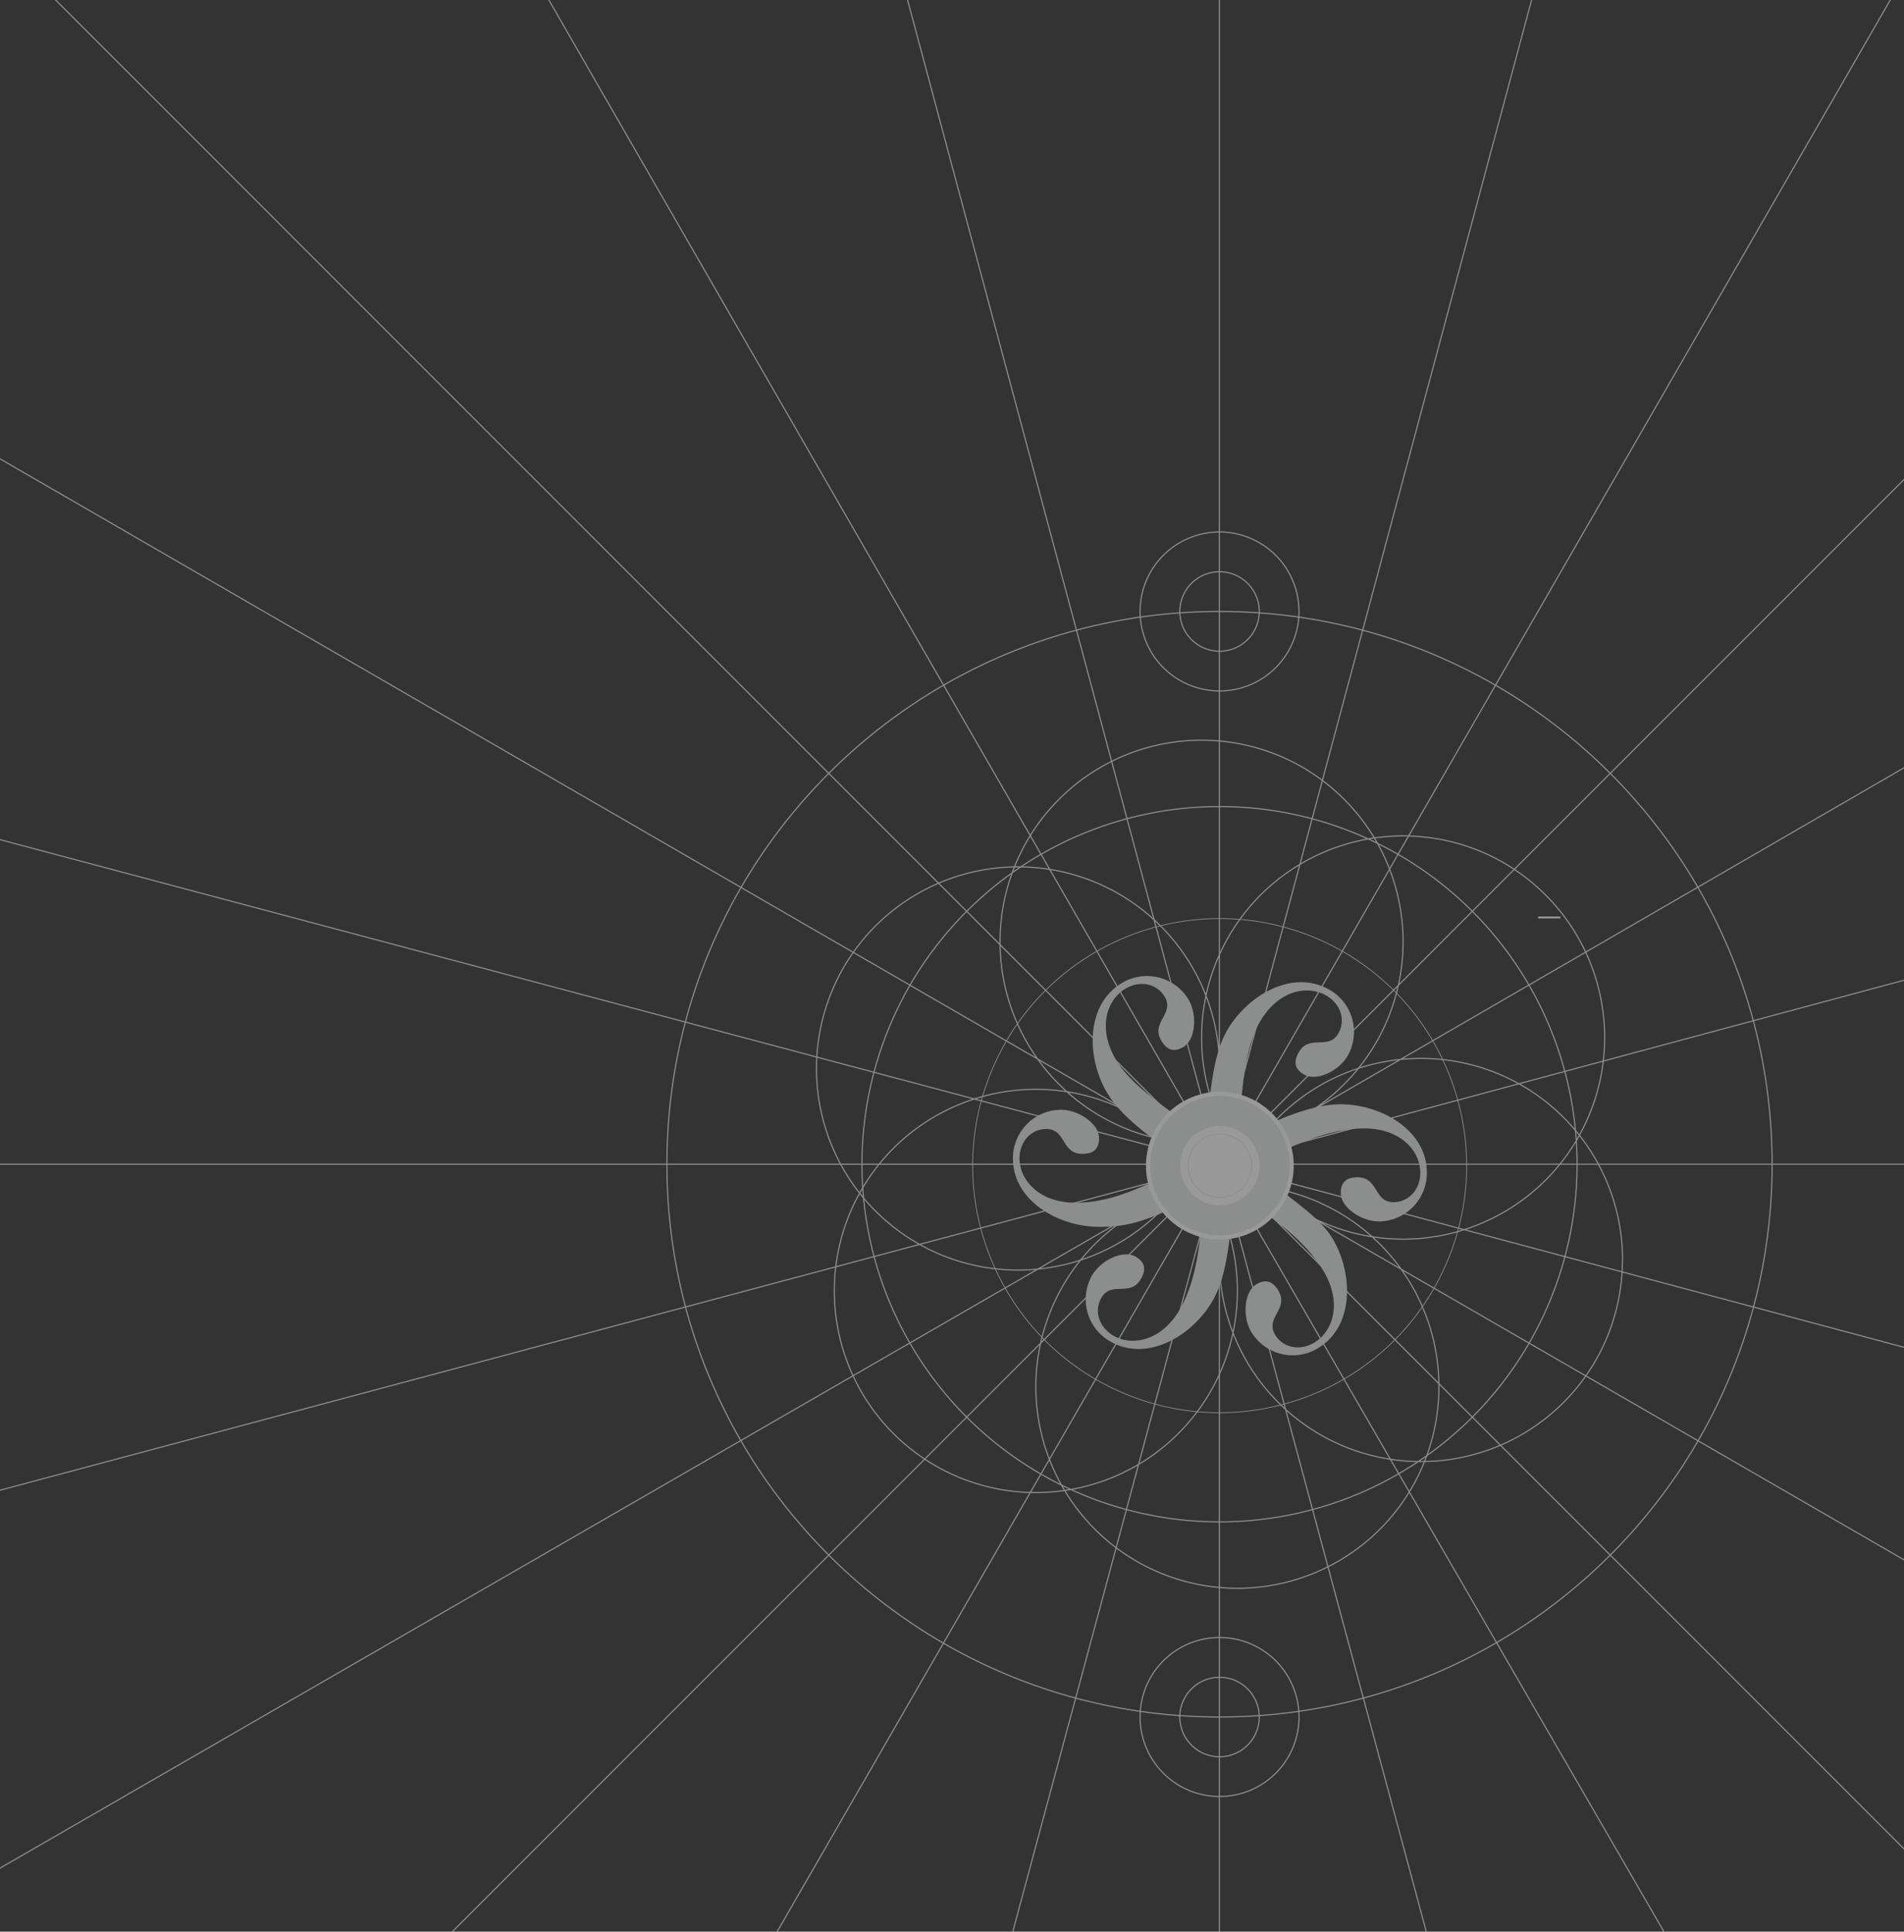<?xml version="1.0" encoding="UTF-8"?> <svg xmlns="http://www.w3.org/2000/svg" id="Livello_1" data-name="Livello 1" viewBox="0 0 915 928"><rect x="0" y="0" width="915" height="928" fill="#333333" stroke="none"/><defs><style>.cls-1{opacity:0.5;isolation:isolate;}.cls-2,.cls-4,.cls-5,.cls-7{fill:none;}.cls-2,.cls-4{stroke:#e6e7e8;}.cls-2,.cls-4,.cls-5{stroke-miterlimit:3.86;}.cls-2{stroke-width:0.55px;}.cls-3{fill:#e6e7e8;}.cls-4{stroke-width:0.36px;}.cls-5,.cls-7{stroke:#fff;}.cls-5{stroke-width:2.03px;}.cls-6{fill:#fff;}.cls-7{stroke-miterlimit:10;stroke-width:0.89px;}</style></defs><g class="cls-1"><path class="cls-2" d="M757.89,559.32A171.83,171.83,0,1,1,586.06,387.49,171.83,171.83,0,0,1,757.89,559.32ZM605.16,791.81a38.19,38.19,0,1,1-52.17,14A38.19,38.19,0,0,1,605.16,791.81Zm-9.55,16.55a19.09,19.09,0,1,1-26.08,7A19.1,19.1,0,0,1,595.61,808.36Zm0-531.13a19.09,19.09,0,1,1-26.08,7A19.1,19.1,0,0,1,595.61,277.23Zm9.55-16.53a38.18,38.18,0,1,1-52.17,14A38.18,38.18,0,0,1,605.16,260.7ZM851.62,559.32c0,146.67-118.89,265.56-265.56,265.56S320.5,706,320.5,559.32,439.4,293.76,586.06,293.76,851.62,412.66,851.62,559.32ZM643.08,750.07a96.85,96.85,0,1,1,35.44-132.3A96.84,96.84,0,0,1,643.08,750.07Zm-193.7-46a96.85,96.85,0,1,1,132.3-35.46A96.84,96.84,0,0,1,449.38,704.08Zm-57-190.75a96.85,96.85,0,1,1,96.85,96.85A96.85,96.85,0,0,1,392.36,513.33ZM529,368.58a96.85,96.85,0,1,1-35.44,132.3A96.85,96.85,0,0,1,529,368.58Zm193.7,46A96.85,96.85,0,1,1,590.44,450,96.86,96.86,0,0,1,722.74,414.57Zm57,190.75a96.85,96.85,0,1,1-96.85-96.85A96.85,96.85,0,0,1,779.76,605.32Zm-193.7-46V-51.46m0,1218.45V559.32L422.35,1167m-186.67,0L586.06,559.32-21.6,1167M-57.53,930.7,586.06,559.32l-643.59,172m1280.93-1.59L586.06,559.32,1223.4,927.53M1193.72,1167,586.06,559.32l352,607.67m-352-607.67L749.83,1167M-57.53,559.33H586.06L-57.53,388.07M749.83-51.46,586.06,559.32l352-610.78m258.75,0L586.06,559.32l637.34-369m0,197.75L586.06,559.32H1223.4M-57.53,187.16,586.06,559.32-24.73-51.46m258.83,0,352,610.78L422.35-51.46"></path><path class="cls-3" d="M644.19,530.53c-9,0-18.86,2.92-31,8a34.52,34.52,0,0,0-16.55-11.4c1.54-15.48,3.82-27.55,8.8-36.16,9-15.62,23.24-17.7,31.84-12.74,7.13,4.12,9.48,12,5.87,18.24-4.79,8.31-13.9.18-19,9.06-2.93,5.08-1.46,8.41,2.55,10.72,6.05,3.49,16.78-1.77,21-9.1a23.27,23.27,0,0,0-8.82-31.65c-17.58-10.15-39.36,2.53-49.17,19.53-4.49,7.77-6.51,17.57-8.16,30.67-7.35.73-12.75,3.77-18,8.38l-.11.55c-12.65-9.08-22.36-17.17-27.33-25.79-9-15.63-3.71-29,4.88-33.94,7.13-4.12,15.13-2.22,18.74,4,4.79,8.31-6.8,12.14-1.67,21,2.93,5.08,6.54,5.47,10.55,3.16,6-3.5,6.85-15.42,2.62-22.74a23.26,23.26,0,0,0-31.81-8.2c-17.58,10.15-17.48,35.36-7.68,52.35,4.55,7.87,11.86,14.73,22.55,22.8-2.13,4.48-2.47,7.38-2.47,12.66a25.34,25.34,0,0,0,1.18,8.26c-15.09,7-25.6,9.61-36.1,9.61-18,0-26.95-11.28-26.95-21.21,0-8.22,5.64-14.2,12.86-14.2,9.59,0,7.1,11.95,17.36,11.95,5.87,0,8-2.93,8-7.55,0-7-9.92-13.65-18.38-13.65a23.26,23.26,0,0,0-23,23.45c0,20.31,21.88,32.82,41.51,32.82,10,0,17.77-1.24,31.58-7.34a34.36,34.36,0,0,0,16.66,10.91l.31.28C575.26,608.68,572,620.46,567,629c-9,15.63-23.23,17.7-31.83,12.74-7.13-4.11-9.49-12-5.88-18.24,4.79-8.3,13.91-.17,19-9.06,2.93-5.08,1.46-8.4-2.54-10.71-6.06-3.5-16.78,1.77-21,9.09a23.26,23.26,0,0,0,8.81,31.65c17.58,10.15,39.36-2.54,49.17-19.53,4.45-7.72,6.58-17.37,8.23-30.36l.65-.38c7.75-.94,13.43-4.44,18.72-9.64,12.56,9,21,18,26,26.57,9,15.63,3.72,29-4.88,34-7.13,4.11-15.12,2.22-18.73-4-4.8-8.29,6.79-12.12,1.67-21-2.94-5.08-6.55-5.47-10.56-3.16-6,3.5-6.85,15.42-2.62,22.74a23.27,23.27,0,0,0,31.82,8.2c17.58-10.15,17.48-35.36,7.67-52.35-4.43-7.68-12.5-14-22.84-21.91A34.36,34.36,0,0,0,620.67,560a51.38,51.38,0,0,0-1.07-8.55c14.22-6.42,26-9.32,36-9.32,18,0,26.95,11.28,26.95,21.21,0,8.23-5.64,14.2-12.86,14.2-9.58,0-7.1-11.95-17.36-11.95-5.87,0-8,2.93-8,7.56,0,7,9.93,13.65,18.38,13.65a23.27,23.27,0,0,0,23-23.46c0-20.3-21.88-32.82-41.5-32.82"></path><circle class="cls-4" cx="586.11" cy="560" r="118.68" transform="translate(-155.55 887.19) rotate(-67.5)"></circle><path class="cls-5" d="M586.22,594.5A34.49,34.49,0,1,1,620.71,560,34.49,34.49,0,0,1,586.22,594.5Z"></path><path class="cls-6" d="M586.22,579.28A19.27,19.27,0,1,1,605.49,560a19.27,19.27,0,0,1-19.27,19.27"></path><path class="cls-4" d="M586.22,579.28A19.27,19.27,0,1,1,605.49,560,19.27,19.27,0,0,1,586.22,579.28Z"></path><path class="cls-6" d="M586.22,575.23A15.22,15.22,0,1,1,601.44,560a15.22,15.22,0,0,1-15.22,15.22"></path><path class="cls-4" d="M586.22,575.23A15.22,15.22,0,1,1,601.44,560,15.22,15.22,0,0,1,586.22,575.23Z"></path><line class="cls-7" x1="739.13" y1="440.76" x2="749.86" y2="440.76"></line></g></svg> 